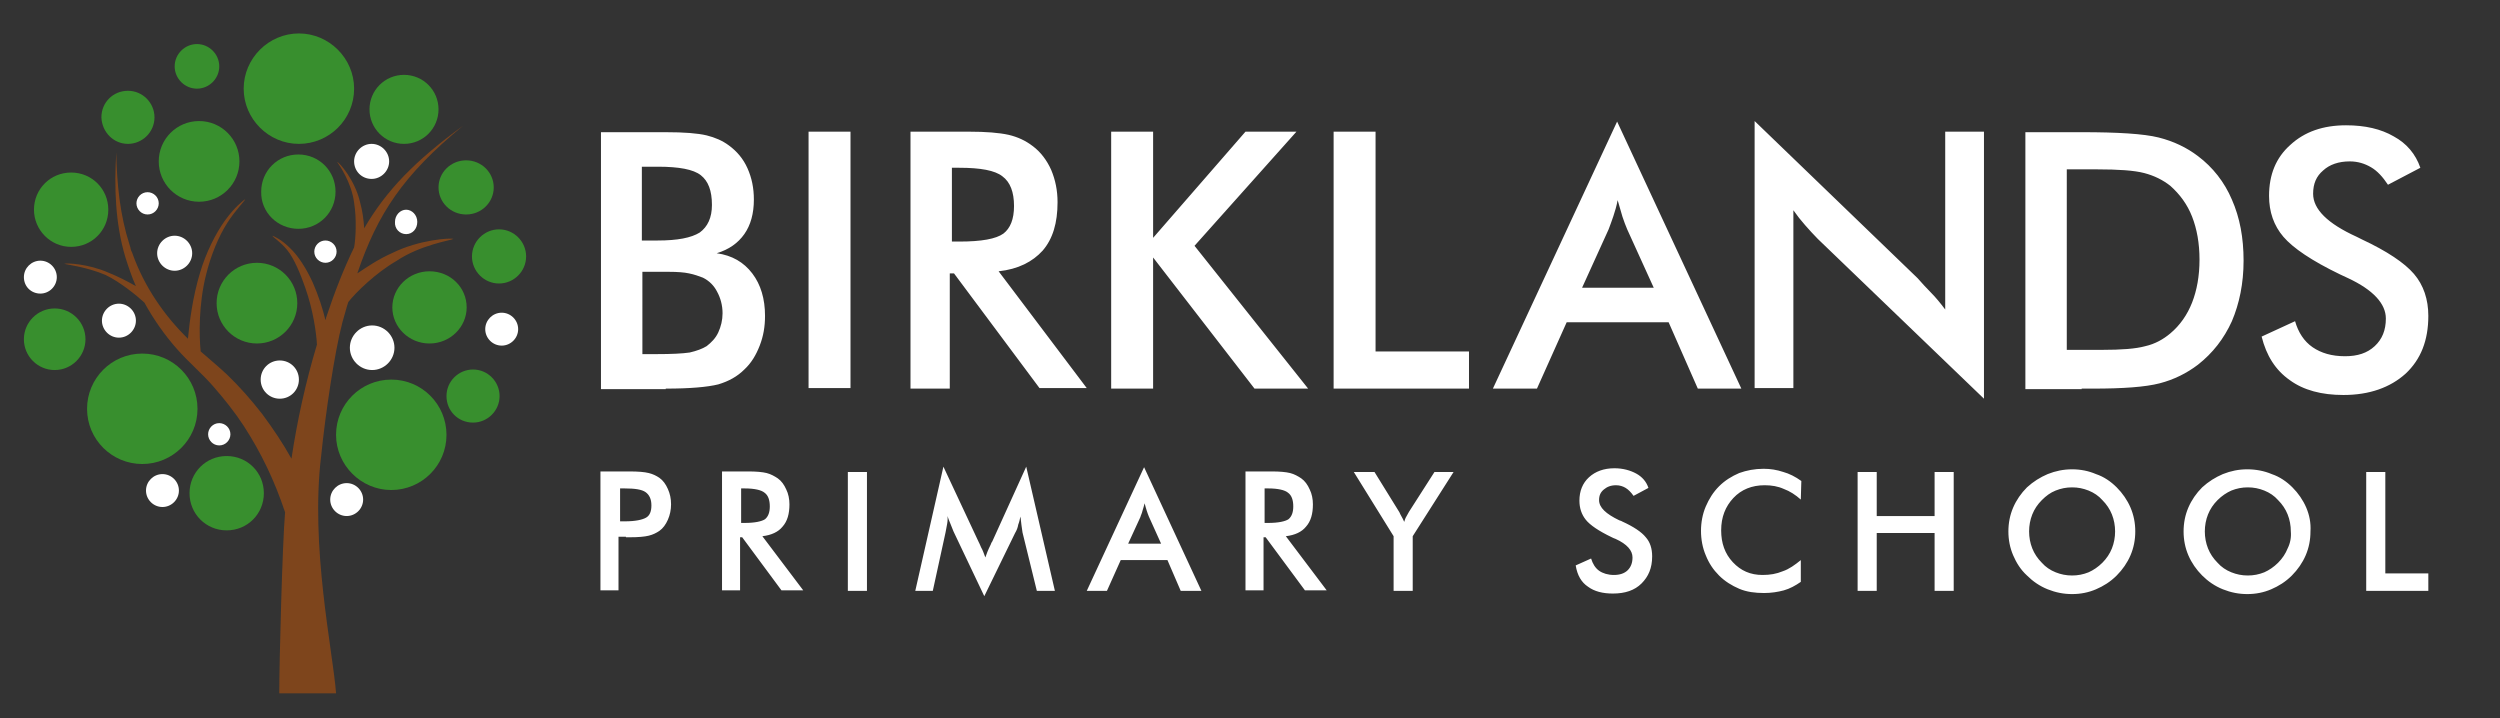 <?xml version="1.0" encoding="utf-8"?>
<!-- Generator: Adobe Illustrator 27.0.0, SVG Export Plug-In . SVG Version: 6.00 Build 0)  -->
<svg version="1.1" id="Layer_1" xmlns="http://www.w3.org/2000/svg" xmlns:xlink="http://www.w3.org/1999/xlink" x="0px" y="0px"
	 viewBox="0 0 470.9 135.3" style="enable-background:new 0 0 470.9 135.3;" xml:space="preserve">
<rect x="0" y="0" width="470.9" height="135.3" fill="#333333" stroke="none"/>
<style type="text/css">
	.st0{fill:#FFFFFF;}
	.st1{fill:#7E451C;}
	.st2{fill:#388F2E;}
</style>
<path class="st0" d="M116.8,92h0.9c1.9,0,3.2,0.2,3.9,0.7c0.7,0.5,1.1,1.3,1.1,2.5c0,1.1-0.3,1.9-1,2.3c-0.7,0.4-2,0.7-4,0.7h-0.9
	V92z M117.9,101.2h0.7c1.6,0,2.8-0.1,3.6-0.3c0.8-0.2,1.4-0.5,2-0.9c0.7-0.5,1.2-1.2,1.6-2.1c0.4-0.9,0.6-1.9,0.6-2.9
	c0-1.1-0.2-2-0.6-2.9c-0.4-0.9-0.9-1.6-1.6-2.1c-0.6-0.4-1.2-0.7-2-0.9c-0.8-0.2-2-0.3-3.6-0.3h-5.5v22.4h3.4v-10.1H117.9z
	 M139.6,92h0.7c1.8,0,3.1,0.3,3.7,0.8c0.7,0.5,1,1.4,1,2.6c0,1.1-0.3,1.9-0.9,2.4c-0.6,0.4-1.9,0.7-3.8,0.7h-0.7V92z M139.8,101.2
	l7.4,10h4.1l-7.7-10.2c1.7-0.2,3-0.8,3.8-1.8c0.9-1,1.3-2.4,1.3-4.2c0-1-0.2-2-0.6-2.8c-0.4-0.9-0.9-1.6-1.6-2.1
	c-0.6-0.4-1.3-0.8-2.1-1c-0.8-0.2-2-0.3-3.4-0.3h-5v22.4h3.4v-10H139.8z M163.3,88.9h-3.6v22.4h3.6V88.9z M195.3,111.3h3.4
	l-5.4-23.4l-6.4,14.1c-0.1,0.1-0.2,0.3-0.3,0.6c-0.5,1-0.8,1.8-1,2.4c-0.3-0.8-0.5-1.4-0.8-1.9c-0.2-0.5-0.4-0.9-0.5-1.1l-6.6-14.1
	l-5.3,23.4h3.3l2.4-11c0.1-0.6,0.2-1.1,0.3-1.6c0.1-0.5,0.1-1,0.1-1.5c0.1,0.5,0.3,0.9,0.5,1.4c0.2,0.5,0.4,1,0.6,1.5l5.8,12.2
	l5.8-11.9c0.3-0.5,0.5-1,0.6-1.6c0.2-0.5,0.3-1,0.4-1.5c0.1,0.4,0.1,1,0.2,1.6c0.1,0.8,0.2,1.3,0.2,1.4L195.3,111.3z M214.8,97.4
	c0.1-0.4,0.3-0.7,0.4-1.2c0.1-0.4,0.3-0.9,0.4-1.4c0.1,0.5,0.3,1,0.4,1.4c0.1,0.4,0.3,0.8,0.4,1.1l2.3,5.1h-6.2L214.8,97.4z
	 M226.3,111.3L215.5,88l-10.8,23.3h3.8l2.6-5.8h8.8l2.5,5.8H226.3z M238.2,92h0.7c1.8,0,3.1,0.3,3.7,0.8c0.7,0.5,1,1.4,1,2.6
	c0,1.1-0.3,1.9-0.9,2.4c-0.6,0.4-1.9,0.7-3.8,0.7h-0.7V92z M238.4,101.2l7.4,10h4.1l-7.7-10.2c1.7-0.2,3-0.8,3.8-1.8
	c0.9-1,1.3-2.4,1.3-4.2c0-1-0.2-2-0.6-2.8c-0.4-0.9-0.9-1.6-1.6-2.1c-0.6-0.4-1.3-0.8-2.1-1c-0.8-0.2-2-0.3-3.4-0.3h-5v22.4h3.4v-10
	H238.4z M266.1,111.3V101l7.7-12.1h-3.6l-4.8,7.5c-0.2,0.3-0.3,0.6-0.5,0.9s-0.3,0.7-0.4,1c-0.2-0.4-0.3-0.7-0.5-1
	c-0.2-0.3-0.3-0.6-0.4-0.8l-4.7-7.6H255l7.5,12.1v10.3H266.1z M299.1,110.5c1.2,0.9,2.8,1.3,4.7,1.3c2.3,0,4.1-0.6,5.4-1.9
	c1.3-1.3,2-2.9,2-5.1c0-1.5-0.4-2.7-1.2-3.6c-0.8-1-2.3-2-4.5-3c-0.1-0.1-0.3-0.1-0.5-0.2c-2.5-1.2-3.8-2.4-3.8-3.8
	c0-0.9,0.3-1.5,0.9-2c0.6-0.5,1.3-0.8,2.3-0.8c0.7,0,1.3,0.2,1.8,0.5c0.5,0.3,1,0.8,1.5,1.5l2.8-1.5c-0.4-1.2-1.2-2.1-2.3-2.7
	c-1.1-0.6-2.5-1-4.1-1c-2,0-3.6,0.6-4.8,1.7c-1.2,1.1-1.8,2.6-1.8,4.4c0,1.4,0.4,2.6,1.2,3.6c0.8,1,2.4,2.1,4.9,3.3
	c0.2,0.1,0.4,0.2,0.7,0.3c2.2,1,3.2,2.2,3.2,3.5c0,1-0.3,1.8-0.9,2.4c-0.6,0.6-1.5,0.9-2.6,0.9c-1.1,0-2.1-0.3-2.8-0.8
	c-0.7-0.5-1.2-1.3-1.5-2.3l-2.9,1.3C297.1,108.4,297.9,109.7,299.1,110.5 M339.3,90.6c-1.1-0.8-2.3-1.4-3.4-1.7
	c-1.2-0.4-2.4-0.6-3.7-0.6c-1.7,0-3.2,0.3-4.6,0.8c-1.4,0.6-2.7,1.4-3.8,2.5c-1.1,1.1-1.9,2.4-2.5,3.8c-0.6,1.4-0.9,3-0.9,4.6
	c0,1.6,0.3,3.2,0.9,4.6c0.6,1.5,1.4,2.7,2.5,3.8c1.1,1.1,2.4,1.9,3.8,2.5c1.4,0.6,3,0.8,4.7,0.8c1.3,0,2.6-0.2,3.7-0.5
	c1.1-0.3,2.2-0.9,3.2-1.6v-4.1c-1.1,0.9-2.2,1.7-3.4,2.1c-1.2,0.5-2.4,0.7-3.8,0.7c-2.3,0-4.1-0.8-5.6-2.4c-1.5-1.6-2.2-3.6-2.2-6
	c0-2.5,0.8-4.5,2.3-6.1c1.5-1.6,3.5-2.4,5.9-2.4c1.3,0,2.5,0.2,3.6,0.7c1.1,0.4,2.2,1.1,3.2,2L339.3,90.6z M353.5,111.3v-10.9h10.9
	v10.9h3.6V88.9h-3.6v8.3h-10.9v-8.3h-3.6v22.4H353.5z M397.8,103.3c-0.4,1-1,1.9-1.8,2.7c-0.8,0.8-1.7,1.4-2.6,1.8
	c-1,0.4-2,0.6-3.1,0.6c-1.1,0-2.1-0.2-3.1-0.6c-1-0.4-1.9-1-2.6-1.8c-0.8-0.8-1.4-1.7-1.8-2.7c-0.4-1-0.6-2.1-0.6-3.2
	c0-1.1,0.2-2.2,0.6-3.2c0.4-1,1-1.9,1.8-2.7c0.8-0.8,1.6-1.4,2.6-1.8c1-0.4,2-0.6,3.1-0.6s2.1,0.2,3.1,0.6c1,0.4,1.9,1,2.6,1.8
	c0.8,0.8,1.4,1.7,1.8,2.7c0.4,1,0.6,2.1,0.6,3.2C398.4,101.2,398.2,102.3,397.8,103.3 M401.3,95.6c-0.6-1.4-1.5-2.7-2.6-3.8
	c-1.1-1.1-2.4-2-3.9-2.5c-1.4-0.6-2.9-0.9-4.5-0.9c-1.6,0-3.1,0.3-4.6,0.9c-1.4,0.6-2.7,1.4-3.9,2.5c-1.1,1.1-2,2.4-2.6,3.8
	c-0.6,1.4-0.9,2.9-0.9,4.5c0,1.6,0.3,3.1,0.9,4.5c0.6,1.4,1.4,2.7,2.6,3.8c1.1,1.1,2.4,2,3.9,2.6c1.5,0.6,3,0.9,4.6,0.9
	c1.6,0,3.1-0.3,4.5-0.9c1.4-0.6,2.7-1.4,3.9-2.6c1.1-1.1,2-2.4,2.6-3.8c0.6-1.4,0.9-2.9,0.9-4.5C402.2,98.5,401.9,97,401.3,95.6
	 M430.9,103.3c-0.4,1-1,1.9-1.8,2.7c-0.8,0.8-1.7,1.4-2.6,1.8c-1,0.4-2,0.6-3.1,0.6c-1.1,0-2.1-0.2-3.1-0.6c-1-0.4-1.9-1-2.6-1.8
	c-0.8-0.8-1.4-1.7-1.8-2.7c-0.4-1-0.6-2.1-0.6-3.2c0-1.1,0.2-2.2,0.6-3.2c0.4-1,1-1.9,1.8-2.7c0.8-0.8,1.7-1.4,2.6-1.8
	c1-0.4,2-0.6,3.1-0.6c1.1,0,2.1,0.2,3.1,0.6c1,0.4,1.9,1,2.6,1.8c0.8,0.8,1.4,1.7,1.8,2.7c0.4,1,0.6,2.1,0.6,3.2
	C431.6,101.2,431.4,102.3,430.9,103.3 M434.4,95.6c-0.6-1.4-1.5-2.7-2.6-3.8c-1.1-1.1-2.4-2-3.9-2.5c-1.4-0.6-3-0.9-4.6-0.9
	c-1.6,0-3.1,0.3-4.6,0.9c-1.4,0.6-2.7,1.4-3.9,2.5c-1.1,1.1-2,2.4-2.6,3.8c-0.6,1.4-0.9,2.9-0.9,4.5c0,1.6,0.3,3.1,0.9,4.5
	c0.6,1.4,1.5,2.7,2.6,3.8c1.1,1.1,2.4,2,3.9,2.6c1.5,0.6,3,0.9,4.6,0.9c1.6,0,3.1-0.3,4.5-0.9c1.4-0.6,2.7-1.4,3.9-2.6
	c1.1-1.1,2-2.4,2.6-3.8c0.6-1.4,0.9-2.9,0.9-4.5C435.3,98.5,435,97,434.4,95.6 M457.4,111.3V108h-8.1V88.9h-3.6v22.4H457.4z"/>
<path class="st0" d="M120.9,31.4h3c4,0,6.7,0.5,8.1,1.6c1.4,1.1,2.1,2.9,2.1,5.6c0,2.4-0.8,4.1-2.3,5.2c-1.6,1-4.2,1.5-7.9,1.5h-3
	V31.4z M120.9,51.2h2.7h2.4c1.6,0,2.9,0.1,3.8,0.3c1,0.2,1.8,0.5,2.6,0.8c1.2,0.6,2.1,1.5,2.7,2.7c0.6,1.1,1,2.5,1,4
	c0,1.3-0.3,2.5-0.8,3.6c-0.5,1.1-1.3,1.9-2.2,2.6c-0.8,0.5-1.9,0.9-3.2,1.2c-1.4,0.2-3.4,0.3-6.2,0.3h-2.7V51.2z M125.4,73.2
	c4.6,0,7.9-0.3,9.9-0.8c2-0.6,3.6-1.5,4.9-2.8c1.3-1.2,2.2-2.7,2.9-4.5c0.7-1.8,1-3.6,1-5.6c0-3.2-0.8-5.9-2.4-8
	c-1.6-2.1-3.8-3.4-6.7-3.8c2.3-0.7,4-1.9,5.2-3.6c1.2-1.7,1.8-3.9,1.8-6.5c0-2.2-0.4-4.1-1.2-5.9c-0.8-1.8-2-3.2-3.5-4.3
	c-1.2-0.9-2.6-1.5-4.2-1.9c-1.7-0.4-4.2-0.6-7.7-0.6h-12.2v48.4H125.4z M160.2,24.8h-7.9v48.3h7.9V24.8z M179.3,31.6h1.4
	c4,0,6.7,0.5,8.1,1.6c1.5,1.1,2.2,3,2.2,5.6c0,2.5-0.7,4.2-2,5.2c-1.4,1-4.1,1.5-8.3,1.5h-1.4V31.6z M179.7,51.5l16.1,21.6h8.9
	l-16.6-22c3.7-0.4,6.4-1.8,8.3-3.9c1.9-2.2,2.8-5.2,2.8-9.1c0-2.2-0.4-4.2-1.2-6.1c-0.8-1.8-2-3.4-3.5-4.5c-1.3-1-2.8-1.7-4.5-2.1
	c-1.8-0.4-4.3-0.6-7.5-0.6h-11v48.4h7.4V51.5H179.7z M217.2,73.2V48.5l19.1,24.7h10.1L225,46.3l19.2-21.5h-9.6l-17.4,20v-20h-7.9
	v48.4H217.2z M276.7,73.2v-7h-17.6V24.8h-7.9v48.4H276.7z M303,43.2c0.3-0.8,0.6-1.6,0.9-2.5c0.3-0.9,0.6-1.9,0.8-3
	c0.3,1.1,0.6,2.1,0.9,3.1c0.3,0.9,0.6,1.7,0.9,2.4l5,11H298L303,43.2z M328,73.2l-23.4-50.3l-23.4,50.3h8.3l5.6-12.5h19.2l5.5,12.5
	H328z M337.8,73.2V39.6c0.7,1,1.4,1.9,2.2,2.8c0.8,0.9,1.6,1.8,2.4,2.6l31.3,30.1V24.8h-7.3v33.5c-0.9-1.2-1.8-2.3-2.7-3.2
	c-0.9-0.9-1.7-1.8-2.5-2.7l-30.7-29.6v50.3H337.8z M389.4,31.9h2.8h2.8c4,0,7,0.2,8.9,0.7c1.9,0.5,3.5,1.3,4.9,2.4
	c1.8,1.6,3.2,3.5,4.1,5.8c0.9,2.3,1.4,5,1.4,8.1s-0.5,5.8-1.4,8.1c-0.9,2.3-2.3,4.3-4.1,5.8c-1.3,1.1-2.9,2-4.7,2.4
	c-1.8,0.5-4.5,0.7-8.2,0.7h-6.6V31.9z M392.1,73.2h2.1c5.7,0,9.9-0.3,12.6-1c2.7-0.7,5.1-1.9,7.2-3.5c2.8-2.2,4.9-4.9,6.4-8.2
	c1.4-3.3,2.2-7.1,2.2-11.4c0-4.3-0.7-8.1-2.2-11.5c-1.4-3.3-3.6-6.1-6.4-8.2c-2.1-1.6-4.6-2.8-7.4-3.5c-2.8-0.7-7.7-1-14.5-1h-10.6
	v48.4H392.1z M431.3,71.6c2.6,1.9,6,2.8,10.1,2.8c4.9,0,8.8-1.4,11.7-4c2.9-2.7,4.3-6.3,4.3-10.9c0-3.1-0.9-5.8-2.7-7.9
	c-1.8-2.1-5.1-4.3-9.8-6.5c-0.2-0.1-0.6-0.3-1-0.5c-5.5-2.5-8.2-5.2-8.2-8.1c0-1.9,0.6-3.3,1.9-4.4c1.2-1.1,2.9-1.7,5-1.7
	c1.5,0,2.8,0.4,4,1.1c1.2,0.7,2.2,1.8,3.2,3.3l6.1-3.2c-0.9-2.6-2.6-4.6-5-5.9c-2.4-1.4-5.4-2.1-9-2.1c-4.3,0-7.8,1.2-10.5,3.7
	c-2.7,2.4-4,5.6-4,9.6c0,3,0.9,5.6,2.7,7.7c1.8,2.1,5.3,4.5,10.7,7.1c0.4,0.2,0.9,0.4,1.5,0.7c4.7,2.2,7.1,4.8,7.1,7.6
	c0,2.2-0.7,3.9-2.1,5.2c-1.4,1.3-3.2,1.9-5.6,1.9c-2.5,0-4.5-0.6-6.1-1.7c-1.6-1.1-2.7-2.8-3.3-4.9l-6.3,2.9
	C426.9,67,428.6,69.7,431.3,71.6"/>
<path class="st1" d="M12.1,49.7c0.4-0.2,4.5,0,8.2,1.6c2,0.8,3.9,1.8,5.3,2.6c-0.8-1.8-1.4-3.6-2-5.5c-1.9-6.4-2.1-13.1-1.7-19.7
	c0.1,5.9,0.7,11.8,2.5,17.4c0.3,0.8,0.1,0.8,0.5,1.5c0,0.1,0.1,0.2,0.1,0.3c2.2,6.1,5.9,11.5,10.4,15.9c0.3-3.2,0.9-7.9,2.3-12.5
	c1.1-3.7,2.9-7.3,4.7-9.8c1.8-2.5,3.5-3.8,3.8-4C46,38,44.4,39.5,42.8,42c-1.6,2.5-3.1,6.1-4,9.8c-1.4,5.6-1.3,11.5-1,14.4
	c1.6,1.4,3.3,2.8,4.9,4.3c2.4,2.3,4.6,4.8,6.7,7.5c2,2.7,3.9,5.5,5.5,8.4c0,0,0,0,0,0c1.1-7.3,2.7-14.5,4.8-21.5
	c-0.1-2-0.7-6.5-2.2-10.7c-0.9-2.6-2.1-5.5-3.4-7.1c-1.3-1.6-2.7-2.4-2.8-2.7c0.3,0.1,1.7,0.7,3.3,2.3c1.6,1.5,3.1,3.9,4.3,6.5
	c1.1,2.5,1.9,5,2.4,7.1c0-0.1,0.1-0.2,0.1-0.4c1.7-5.1,3.4-9.4,5.3-13.3c0.3-1.6,0.5-5.3,0-8.4c-0.5-4-3-7.4-3.2-7.7
	c0.4,0.1,3.3,3.3,4.3,7.5c0.5,1.8,0.7,3.5,0.8,5c4.2-7.2,9.7-12.8,18.6-19.3c-11.3,9.3-16.1,16.6-19.9,27.8c1.8-1.2,4-2.7,6.5-3.8
	c5.2-2.6,11.1-2.9,11.6-2.7c-0.5,0.3-6.2,1.1-10.8,4.2c-3.8,2.2-7.6,5.9-9,7.7c-0.4,1.2-0.7,2.5-1.1,3.8c-1.5,5.7-3.2,17.3-4,25.1
	c-2.1,17.2,2.2,36.8,2.8,44.8H52.6c0-5.8,0.6-28.5,1.1-34.1c-2-6-4.5-11.2-7.8-16.3c-1.7-2.6-3.7-5.1-5.8-7.5c-2-2.3-4.6-4.5-6.8-7
	c-2.3-2.6-4.4-5.6-6.1-8.7c-1.4-1.3-4.6-3.9-7.3-5.2C16.4,50.3,12.4,49.8,12.1,49.7"/>
<path class="st2" d="M56.3,27.1c5.7,0,10.4-4.6,10.4-10.4C66.7,11,62,6.3,56.3,6.3S45.9,11,45.9,16.7C45.9,22.4,50.6,27.1,56.3,27.1
	"/>
<path class="st2" d="M26.8,87.4c5.7,0,10.4-4.6,10.4-10.4c0-5.7-4.6-10.4-10.4-10.4S16.4,71.3,16.4,77
	C16.4,82.8,21.1,87.4,26.8,87.4"/>
<path class="st2" d="M73.7,92.3c5.7,0,10.4-4.6,10.4-10.4c0-5.7-4.6-10.4-10.4-10.4c-5.7,0-10.4,4.6-10.4,10.4
	C63.3,87.6,68,92.3,73.7,92.3"/>
<path class="st0" d="M7.6,55.3c1.7,0,3.1-1.4,3.1-3.1c0-1.7-1.4-3.1-3.1-3.1s-3.1,1.4-3.1,3.1C4.5,54,5.9,55.3,7.6,55.3"/>
<path class="st2" d="M10.3,69.7c3.2,0,5.8-2.6,5.8-5.8c0-3.2-2.6-5.8-5.8-5.8c-3.2,0-5.8,2.6-5.8,5.8C4.5,67.1,7.1,69.7,10.3,69.7"
	/>
<path class="st2" d="M13.4,46.5c3.9,0,7-3.1,7-7c0-3.9-3.1-7-7-7s-7,3.1-7,7C6.4,43.3,9.5,46.5,13.4,46.5"/>
<path class="st2" d="M24.1,27.1c2.7,0,5-2.2,5-5c0-2.7-2.2-5-5-5s-5,2.2-5,5C19.2,24.9,21.4,27.1,24.1,27.1"/>
<path class="st2" d="M48.4,64.7c4.2,0,7.6-3.4,7.6-7.6c0-4.2-3.4-7.6-7.6-7.6c-4.2,0-7.6,3.4-7.6,7.6C40.8,61.3,44.2,64.7,48.4,64.7
	"/>
<path class="st0" d="M52.7,75.1c2,0,3.6-1.6,3.6-3.6c0-2-1.6-3.6-3.6-3.6c-2,0-3.6,1.6-3.6,3.6C49.1,73.5,50.7,75.1,52.7,75.1"/>
<path class="st2" d="M80.9,64.7c3.9,0,7-3.1,7-6.8c0-3.8-3.1-6.8-7-6.8c-3.9,0-7,3.1-7,6.8C73.9,61.6,77,64.7,80.9,64.7"/>
<path class="st0" d="M76.5,44.1c1.2,0,2.1-1,2.1-2.3c0-1.3-1-2.3-2.1-2.3s-2.1,1-2.1,2.3C74.3,43.1,75.3,44.1,76.5,44.1"/>
<path class="st2" d="M87.8,40.4c2.9,0,5.2-2.3,5.2-5.1c0-2.8-2.3-5.1-5.2-5.1c-2.9,0-5.2,2.3-5.2,5.1C82.6,38.1,84.9,40.4,87.8,40.4
	"/>
<path class="st2" d="M94,53.4c2.8,0,5.1-2.3,5.1-5.1c0-2.8-2.3-5.1-5.1-5.1c-2.8,0-5.1,2.3-5.1,5.1C88.9,51.1,91.2,53.4,94,53.4"/>
<path class="st0" d="M94.5,65.1c1.7,0,3.1-1.4,3.1-3.1c0-1.7-1.4-3.1-3.1-3.1c-1.7,0-3.1,1.4-3.1,3.1C91.4,63.7,92.8,65.1,94.5,65.1
	"/>
<path class="st2" d="M89.1,79.6c2.7,0,5-2.2,5-5c0-2.7-2.2-5-5-5c-2.7,0-5,2.2-5,5C84.1,77.4,86.3,79.6,89.1,79.6"/>
<path class="st2" d="M42.7,99.9c3.9,0,7-3.1,7-7c0-3.9-3.1-7-7-7s-7,3.1-7,7C35.7,96.8,38.8,99.9,42.7,99.9"/>
<path class="st0" d="M30.6,95.5c1.7,0,3.1-1.4,3.1-3.1s-1.4-3.1-3.1-3.1c-1.7,0-3.1,1.4-3.1,3.1S28.9,95.5,30.6,95.5"/>
<path class="st2" d="M37.1,16.7c2.3,0,4.2-1.9,4.2-4.2c0-2.3-1.9-4.2-4.2-4.2c-2.3,0-4.2,1.9-4.2,4.2C32.9,14.8,34.8,16.7,37.1,16.7
	"/>
<path class="st2" d="M76.1,27.1c3.6,0,6.5-2.9,6.5-6.5c0-3.6-2.9-6.5-6.5-6.5s-6.5,2.9-6.5,6.5C69.6,24.2,72.5,27.1,76.1,27.1"/>
<path class="st0" d="M70,33.7c1.8,0,3.3-1.5,3.3-3.3c0-1.8-1.5-3.3-3.3-3.3s-3.3,1.5-3.3,3.3C66.7,32.2,68.1,33.7,70,33.7"/>
<path class="st2" d="M56.2,43.1c3.9,0,7-3.1,7-7c0-3.9-3.1-7-7-7s-7,3.1-7,7C49.1,40,52.3,43.1,56.2,43.1"/>
<path class="st2" d="M37.5,38c4.2,0,7.6-3.4,7.6-7.6c0-4.2-3.4-7.6-7.6-7.6c-4.2,0-7.6,3.4-7.6,7.6C29.9,34.6,33.3,38,37.5,38"/>
<path class="st0" d="M61.3,49.5c1.2,0,2.1-1,2.1-2.1c0-1.2-1-2.1-2.1-2.1c-1.2,0-2.1,1-2.1,2.1C59.2,48.6,60.2,49.5,61.3,49.5"/>
<path class="st0" d="M70.1,69.7c2.3,0,4.2-1.9,4.2-4.2c0-2.3-1.9-4.2-4.2-4.2c-2.3,0-4.2,1.9-4.2,4.2C65.9,67.8,67.8,69.7,70.1,69.7
	"/>
<path class="st0" d="M32.9,51c1.8,0,3.3-1.5,3.3-3.3c0-1.8-1.5-3.3-3.3-3.3c-1.8,0-3.3,1.5-3.3,3.3C29.6,49.5,31.1,51,32.9,51"/>
<path class="st0" d="M22.4,63.6c1.8,0,3.2-1.5,3.2-3.2c0-1.8-1.5-3.2-3.2-3.2c-1.8,0-3.2,1.5-3.2,3.2C19.2,62.1,20.6,63.6,22.4,63.6
	"/>
<path class="st0" d="M65.3,97.2c1.7,0,3.1-1.4,3.1-3.1s-1.4-3.1-3.1-3.1c-1.7,0-3.1,1.4-3.1,3.1S63.6,97.2,65.3,97.2"/>
<path class="st0" d="M27.8,40.4c1.2,0,2.1-1,2.1-2.1c0-1.2-1-2.1-2.1-2.1c-1.2,0-2.1,1-2.1,2.1C25.7,39.4,26.6,40.4,27.8,40.4"/>
<path class="st0" d="M41.3,83.9c1.2,0,2.1-1,2.1-2.1c0-1.2-1-2.1-2.1-2.1c-1.2,0-2.1,1-2.1,2.1C39.2,82.9,40.1,83.9,41.3,83.9"/>
</svg>
